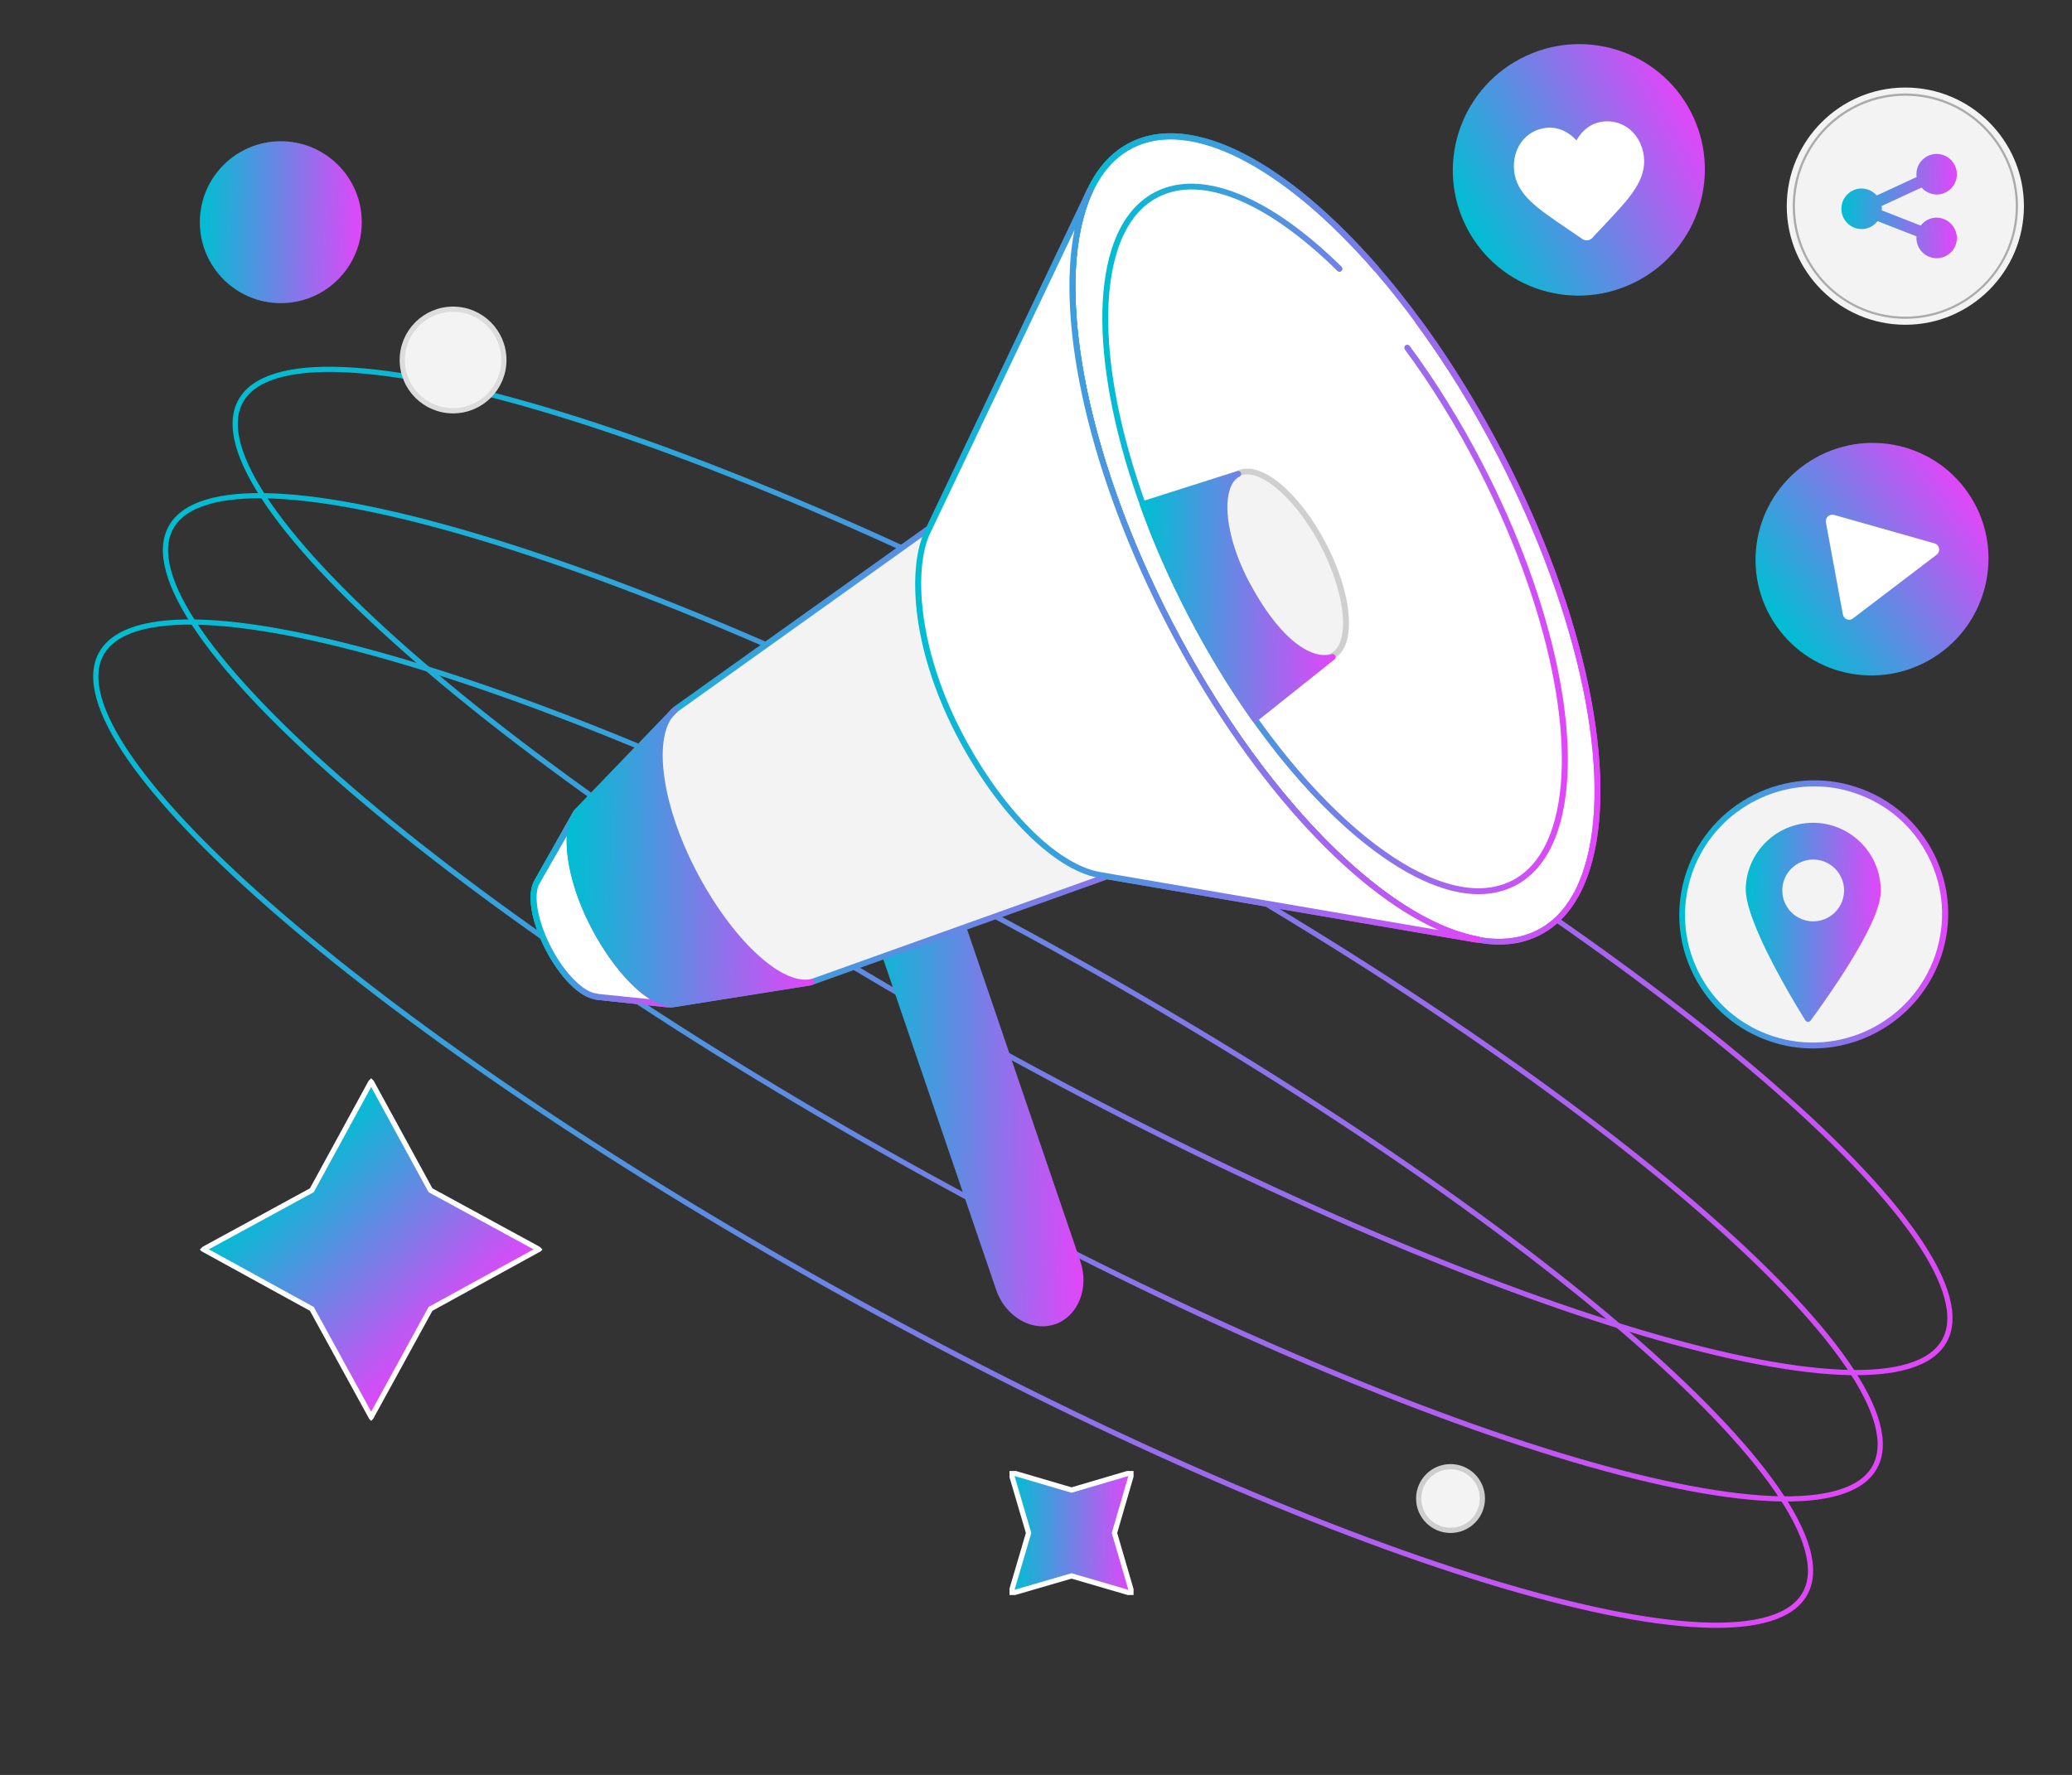 <svg width="398" height="341" viewBox="0 0 398 341" fill="none" xmlns="http://www.w3.org/2000/svg">
<rect x="0" y="0" width="398" height="341" fill="#333333" stroke="none"/>
<g clip-path="url(#clip0_631_613)">
<path d="M205.825 286.261L217.474 282.829L214.075 294.51L217.474 306.159L205.825 302.76L194.143 306.159L197.575 294.51L194.143 282.829L205.825 286.261Z" fill="url(#paint0_linear_631_613)" stroke="white" stroke-miterlimit="10"/>
</g>
<g clip-path="url(#clip1_631_613)">
<path d="M82.692 228.666L103.524 240.016L82.692 251.457L71.297 272.243L59.901 251.457L39.069 240.016L59.901 228.666L71.297 207.789L82.692 228.666Z" fill="url(#paint1_linear_631_613)" stroke="white" stroke-miterlimit="10"/>
</g>
<path d="M373.503 257.587C372.274 259.815 369.977 261.443 366.631 262.458C363.282 263.473 358.927 263.859 353.668 263.633C343.152 263.179 329.136 260.279 312.587 255.214C279.497 245.086 236.382 226.334 191.095 201.353C145.807 176.373 106.947 149.908 80.728 127.322C67.616 116.026 57.686 105.718 51.693 97.065C48.696 92.738 46.699 88.848 45.772 85.474C44.845 82.103 44.996 79.292 46.225 77.064C47.454 74.836 49.752 73.208 53.098 72.193C56.446 71.178 60.801 70.791 66.06 71.018C76.576 71.472 90.592 74.372 107.141 79.437C140.231 89.565 183.346 108.317 228.634 133.297C273.921 158.278 312.782 184.742 339 207.329C352.113 218.625 362.042 228.933 368.036 237.586C371.033 241.913 373.029 245.802 373.956 249.176C374.883 252.548 374.732 255.359 373.503 257.587Z" stroke="url(#paint2_linear_631_613)"/>
<path d="M360.114 281.859C358.885 284.087 356.588 285.714 353.242 286.729C349.893 287.744 345.538 288.131 340.279 287.904C329.763 287.45 315.747 284.55 299.198 279.485C266.108 269.357 222.993 250.605 177.706 225.625C132.418 200.645 93.558 174.18 67.339 151.594C54.227 140.298 44.297 129.989 38.304 121.337C35.306 117.01 33.31 113.12 32.383 109.746C31.456 106.374 31.608 103.563 32.836 101.335C34.065 99.107 36.362 97.48 39.709 96.465C43.057 95.449 47.412 95.063 52.671 95.29C63.187 95.743 77.203 98.643 93.752 103.709C126.842 113.837 169.957 132.589 215.245 157.569C260.532 182.549 299.393 209.014 325.611 231.6C338.724 242.896 348.653 253.204 354.647 261.857C357.644 266.184 359.64 270.074 360.567 273.448C361.494 276.819 361.343 279.631 360.114 281.859Z" stroke="url(#paint3_linear_631_613)"/>
<path d="M346.726 306.131C345.497 308.359 343.2 309.986 339.854 311.001C336.505 312.016 332.151 312.403 326.892 312.176C316.376 311.722 302.36 308.822 285.811 303.757C252.72 293.629 209.606 274.877 164.318 249.897C119.03 224.917 80.17 198.452 53.952 175.866C40.839 164.57 30.909 154.261 24.916 145.609C21.919 141.282 19.923 137.392 18.995 134.018C18.069 130.646 18.22 127.835 19.449 125.607C20.678 123.379 22.975 121.751 26.321 120.737C29.67 119.721 34.025 119.335 39.283 119.562C49.799 120.015 63.815 122.915 80.364 127.981C113.455 138.109 156.569 156.861 201.857 181.841C247.145 206.821 286.005 233.286 312.224 255.872C325.336 267.168 335.266 277.476 341.259 286.129C344.256 290.456 346.252 294.346 347.18 297.72C348.106 301.091 347.955 303.903 346.726 306.131Z" stroke="url(#paint4_linear_631_613)"/>
<circle cx="87.029" cy="69.161" r="9.758" fill="#F3F3F3" stroke="#DCDCDC"/>
<circle cx="278.626" cy="287.892" r="6.118" fill="#F3F3F3" stroke="#CECECE"/>
<circle cx="53.938" cy="42.688" r="15.553" fill="url(#paint5_linear_631_613)"/>
<path d="M202.499 253.868C198.327 255.294 193.558 252.468 191.9 247.568L166.09 171.947L181.172 166.789L207.008 242.513C208.666 247.361 206.645 252.442 202.499 253.868Z" fill="url(#paint6_linear_631_613)"/>
<path d="M200.244 254.801C199.026 254.801 197.782 254.516 196.59 253.92C194.18 252.727 192.262 250.498 191.33 247.75L165.519 172.129C165.416 171.844 165.571 171.507 165.882 171.403L180.964 166.244C181.119 166.192 181.275 166.192 181.405 166.27C181.534 166.348 181.638 166.452 181.69 166.607L207.526 242.332C209.262 247.465 207.085 252.883 202.654 254.412C201.902 254.672 201.073 254.801 200.244 254.801ZM166.815 172.31L192.444 247.387C193.273 249.85 194.983 251.872 197.108 252.909C198.819 253.738 200.658 253.894 202.317 253.323C206.152 252.001 208.018 247.231 206.463 242.695L180.809 167.514L166.815 172.31Z" fill="url(#paint7_linear_631_613)"/>
<path d="M178.502 101.511L129.706 136.327L110.711 156.056L103.248 169.251L103.222 169.355C101.745 171.636 102.6 176.899 105.373 182.265C108.094 187.554 111.929 191.235 114.624 191.442L114.547 191.494L128.877 193.05L155.698 188.772L212.63 168.396L283.401 180.528L283.893 180.554C266.116 177.236 242.12 153.463 224.68 119.84C207.266 86.242 201.721 53.033 209.365 36.649H209.339L178.891 100.682L178.502 101.511Z" fill="#F3F3F3"/>
<path d="M295.654 179.09C313.145 170.004 309.763 128.809 288.1 87.08C266.438 45.351 234.699 18.889 217.209 27.976C199.718 37.062 203.1 78.257 224.763 119.986C246.425 161.715 278.164 188.177 295.654 179.09Z" fill="white"/>
<path d="M287.962 181.462C280.343 181.462 271.17 177.21 261.297 168.941C247.848 157.69 234.657 140.346 224.162 120.074C208.277 89.379 201.721 57.907 207.474 39.89C209.391 33.876 212.605 29.676 216.984 27.421C225.691 22.962 237.948 26.747 251.527 38.101C264.977 49.352 278.167 66.696 288.662 86.968C304.573 117.663 311.129 149.135 305.35 167.152C303.433 173.166 300.219 177.366 295.84 179.621C293.482 180.866 290.838 181.462 287.962 181.462ZM224.914 26.747C222.245 26.747 219.757 27.291 217.528 28.457C213.408 30.557 210.402 34.55 208.588 40.279C202.913 58.037 209.443 89.172 225.199 119.607C246.655 161.008 278.115 187.502 295.347 178.662C299.468 176.562 302.474 172.57 304.288 166.841C309.963 149.083 303.433 117.948 287.677 87.513C268.993 51.478 242.768 26.747 224.914 26.747Z" fill="url(#paint8_linear_631_613)"/>
<path d="M287.962 181.462C280.343 181.462 271.17 177.21 261.297 168.941C247.847 157.689 234.657 140.346 224.162 120.073C208.277 89.379 201.721 57.907 207.474 39.89C209.391 33.876 212.605 29.676 216.984 27.42C222.815 24.413 230.433 25.165 239.011 29.572C247.225 33.798 256.114 41.29 264.769 51.219C264.976 51.452 264.95 51.815 264.717 52.022C264.484 52.23 264.121 52.204 263.914 51.971C246.344 31.802 228.568 22.78 217.528 28.457C213.408 30.557 210.402 34.55 208.588 40.279C202.913 58.037 209.443 89.172 225.199 119.607C243.857 155.615 270.107 180.373 287.936 180.373C290.605 180.373 293.093 179.829 295.321 178.662C299.442 176.562 302.448 172.57 304.262 166.841C309.937 149.083 303.407 117.948 287.651 87.513C282.961 78.439 277.674 69.91 271.999 62.159C271.818 61.9 271.869 61.537 272.129 61.355C272.388 61.174 272.751 61.225 272.932 61.485C278.659 69.288 283.945 77.869 288.687 86.994C304.573 117.662 311.129 149.134 305.35 167.152C303.432 173.166 300.219 177.366 295.84 179.621C293.482 180.866 290.838 181.462 287.962 181.462Z" fill="url(#paint9_linear_631_613)"/>
<path d="M255.97 125.97C260.022 123.865 259.243 114.33 254.229 104.673C249.216 95.016 241.867 88.893 237.816 90.999C233.764 93.104 234.543 102.639 239.556 112.296C244.569 121.953 251.918 128.075 255.97 125.97Z" fill="#F3F3F3"/>
<path d="M239.482 112.3L239.481 112.3C237.634 108.731 236.336 105.119 235.669 101.881C235 98.632 234.977 95.807 235.626 93.785C236.09 92.368 236.824 91.433 237.788 90.939L237.788 90.939C239.704 89.958 242.46 90.747 245.524 93.241C248.548 95.702 251.703 99.699 254.297 104.697C256.145 108.266 257.443 111.877 258.109 115.116C258.778 118.365 258.801 121.19 258.152 123.212C257.689 124.627 256.956 125.563 255.992 126.057C255.443 126.331 254.847 126.469 254.197 126.469C252.162 126.469 249.613 125.139 246.97 122.643C244.346 120.164 241.702 116.602 239.482 112.3ZM235.736 93.816L235.736 93.816C235.064 95.931 235.132 98.803 235.801 101.984C236.472 105.177 237.759 108.732 239.578 112.241C241.985 116.887 245.009 120.791 247.92 123.301C249.374 124.554 250.821 125.477 252.167 125.959C253.511 126.442 254.81 126.502 255.903 125.936C256.911 125.417 257.601 124.457 258.016 123.155L258.016 123.154C258.689 121.026 258.613 118.154 257.941 114.976C257.267 111.787 255.98 108.239 254.175 104.731L254.174 104.729C252.054 100.657 249.471 97.158 246.907 94.669C245.625 93.424 244.339 92.424 243.109 91.731C241.883 91.042 240.683 90.642 239.581 90.642C238.978 90.642 238.375 90.757 237.847 91.036C236.84 91.556 236.151 92.515 235.736 93.816Z" fill="#F3F3F3" stroke="#CFCFCF"/>
<path d="M284.023 171.792C277.338 171.792 269.304 168.059 260.649 160.826C248.884 150.975 237.327 135.783 228.153 118.051C214.238 91.194 208.511 63.636 213.538 47.848C215.222 42.56 218.047 38.879 221.908 36.882C230.771 32.346 243.805 37.582 257.695 51.244C257.928 51.478 257.928 51.815 257.695 52.048C257.462 52.281 257.125 52.281 256.892 52.048C243.365 38.749 230.796 33.564 222.426 37.893C218.85 39.734 216.233 43.182 214.626 48.185C209.677 63.688 215.378 90.908 229.164 117.532C245.464 149.03 268.397 170.651 283.997 170.651C286.33 170.651 288.48 170.159 290.45 169.173C294.026 167.333 296.643 163.885 298.25 158.882C303.199 143.379 297.498 116.159 283.712 89.534C279.54 81.498 274.876 73.954 269.848 67.136C269.667 66.877 269.719 66.514 269.978 66.332C270.237 66.151 270.6 66.203 270.781 66.462C275.86 73.358 280.551 80.927 284.749 89.016C298.665 115.873 304.392 143.431 299.364 159.219C297.68 164.507 294.855 168.188 290.994 170.185C288.869 171.247 286.537 171.792 284.023 171.792Z" fill="url(#paint10_linear_631_613)"/>
<path d="M128.903 193.594C128.878 193.594 128.852 193.594 128.852 193.594L114.521 192.038C114.444 192.038 114.366 192.013 114.288 191.961C111.334 191.494 107.602 187.761 104.881 182.524C101.979 177.002 101.124 171.61 102.705 169.07L102.731 168.992L110.194 155.771C110.22 155.719 110.246 155.693 110.271 155.667L129.266 135.939C129.292 135.913 129.318 135.887 129.344 135.861L178.01 101.122L208.796 36.39C208.873 36.26 208.977 36.156 209.133 36.105C209.288 36.053 209.443 36.053 209.573 36.13C209.858 36.26 209.988 36.597 209.858 36.882C202.058 53.603 208.226 86.838 225.173 119.554C242.147 152.323 265.806 176.588 284.023 179.932C284.308 179.984 284.516 180.243 284.49 180.554C284.464 180.839 284.205 181.047 283.92 181.073L283.427 181.047C283.401 181.047 283.375 181.047 283.35 181.047L212.709 168.94L155.906 189.265C155.88 189.265 155.828 189.29 155.802 189.29L128.981 193.568C128.955 193.594 128.929 193.594 128.903 193.594ZM114.936 190.95L128.903 192.453L155.595 188.176L212.501 167.825C212.605 167.799 212.683 167.773 212.786 167.799L276.379 178.687C259.198 171.144 239.115 148.875 224.214 120.099C209.418 91.53 202.81 62.521 206.437 44.193L179.021 101.745C178.969 101.822 178.917 101.9 178.839 101.952L130.096 136.768L111.178 156.393L103.715 169.614C103.715 169.64 103.689 169.666 103.689 169.666C102.342 171.766 103.249 176.951 105.866 182.006C108.432 186.957 112.137 190.69 114.677 190.872C114.78 190.872 114.858 190.898 114.936 190.95Z" fill="url(#paint11_linear_631_613)"/>
<path d="M178.579 101.304L209.339 36.623H209.365C201.72 53.007 207.292 86.216 224.68 119.814C242.12 153.463 266.116 177.236 283.944 180.502L283.452 180.476L212.785 168.37L211.153 168.085C202.938 166.633 191.977 155.952 184.125 140.709C176.065 125.076 174.64 109.496 178.216 102.082L178.579 101.304Z" fill="white"/>
<path d="M283.945 181.073C283.919 181.073 283.945 181.073 283.945 181.073L283.426 181.047C283.4 181.047 283.375 181.047 283.349 181.047L212.682 168.94L211.049 168.655C202.368 167.126 191.355 156.004 183.607 140.994C174.822 123.936 174.381 108.744 177.698 101.849L178.087 101.071L208.847 36.416C208.924 36.286 209.028 36.183 209.183 36.131C209.339 36.079 209.494 36.079 209.624 36.157C209.909 36.286 210.039 36.623 209.909 36.909C202.109 53.63 208.276 86.865 225.224 119.581C242.198 152.349 265.857 176.614 284.074 179.958C284.359 180.01 284.567 180.269 284.541 180.58C284.463 180.84 284.23 181.073 283.945 181.073ZM206.385 44.193L179.098 101.563L178.709 102.341C175.418 109.185 176.377 124.48 184.617 140.45C192.21 155.175 202.912 166.063 211.257 167.515L212.889 167.8L276.352 178.688C259.171 171.144 239.088 148.875 224.188 120.099C209.391 91.531 202.783 62.522 206.385 44.193Z" fill="url(#paint12_linear_631_613)"/>
<path d="M128.126 193.516C128.1 193.516 128.074 193.516 128.074 193.516L114.495 192.064C114.417 192.064 114.34 192.038 114.262 191.987C111.308 191.52 107.576 187.787 104.855 182.55C101.979 177.002 101.124 171.61 102.704 169.07L102.73 168.992L110.193 155.771C110.349 155.485 110.686 155.408 110.971 155.563C111.256 155.719 111.334 156.056 111.178 156.341L103.715 169.614C103.715 169.64 103.689 169.666 103.689 169.666C102.342 171.766 103.248 176.951 105.866 182.006C108.431 186.957 112.137 190.69 114.676 190.872C114.754 190.872 114.858 190.898 114.91 190.95L128.178 192.375C128.488 192.401 128.722 192.687 128.67 192.998C128.644 193.283 128.411 193.516 128.126 193.516Z" fill="url(#paint13_linear_631_613)"/>
<path d="M129.032 192.946C124.627 192.635 118.46 186.387 113.977 177.754C109.234 168.603 108.12 159.141 111.022 155.771L103.274 169.251L103.222 169.355C101.745 171.636 102.6 176.899 105.373 182.265C108.094 187.554 111.929 191.235 114.624 191.442L114.547 191.494L129.032 192.946Z" fill="white"/>
<path d="M129.033 193.516C129.007 193.516 129.007 193.516 128.981 193.516C128.877 193.516 128.748 193.49 128.644 193.49L114.495 192.064C114.417 192.064 114.34 192.038 114.262 191.986C111.308 191.52 107.576 187.787 104.855 182.55C101.979 177.002 101.124 171.61 102.704 169.069L102.73 168.992L109.546 157.118C109.805 156.444 110.142 155.848 110.556 155.356C110.738 155.122 111.074 155.096 111.308 155.252C111.541 155.433 111.619 155.744 111.463 156.004L110.504 157.637C108.975 161.759 110.478 169.847 114.417 177.417C118.693 185.687 124.524 191.727 128.696 192.272L129.007 192.298C129.318 192.323 129.551 192.609 129.525 192.92C129.551 193.283 129.318 193.516 129.033 193.516ZM114.91 190.949L124.809 191.96C120.999 189.524 116.801 184.494 113.459 178.013C110.219 171.766 108.613 165.285 108.872 160.618L103.715 169.614C103.715 169.64 103.689 169.666 103.689 169.666C102.342 171.766 103.248 176.95 105.866 182.006C108.431 186.957 112.137 190.69 114.676 190.872C114.754 190.872 114.858 190.898 114.91 190.949Z" fill="url(#paint14_linear_631_613)"/>
<path d="M154.739 188.876L155.879 188.643C149.711 189.939 139.968 180.606 133.101 167.359C126.078 153.826 124.756 140.32 129.732 136.328L129.084 136.976L111.074 155.693C108.12 159.011 109.208 168.525 113.976 177.729C118.563 186.595 125.067 192.92 129.499 192.894L154.739 188.876Z" fill="url(#paint15_linear_631_613)"/>
<path d="M129.473 193.49C124.757 193.49 118.201 187.139 113.459 178.013C108.639 168.681 107.421 158.933 110.634 155.33L128.307 136.975C128.618 136.561 128.981 136.198 129.37 135.886C129.603 135.705 129.94 135.731 130.147 135.938C130.354 136.172 130.354 136.509 130.147 136.716L129.136 137.779C125.534 142.601 127.322 154.941 133.62 167.099C140.409 180.217 149.893 189.213 155.698 188.124L155.776 188.098C156.087 188.046 156.372 188.227 156.45 188.538C156.501 188.85 156.32 189.135 156.009 189.213C155.983 189.213 155.957 189.213 155.931 189.238L154.869 189.446H154.843L129.603 193.464C129.551 193.464 129.499 193.49 129.473 193.49ZM126.804 140.19L111.489 156.107C108.639 159.322 109.934 168.707 114.495 177.495C118.952 186.102 125.249 192.323 129.473 192.349L151.759 188.798C145.747 186.672 138.336 178.661 132.609 167.644C127.167 157.144 125.068 146.464 126.804 140.19Z" fill="url(#paint16_linear_631_613)"/>
<path d="M237.819 90.986C233.751 93.06 234.347 102.678 239.53 112.27C248.211 128.317 255.13 126.425 255.933 126.14C255.959 126.14 255.959 126.165 255.933 126.165L241.033 138.168C236.653 132.024 232.481 125.18 228.646 117.792C224.992 110.715 221.908 103.663 219.472 96.819L237.819 90.986Z" fill="url(#paint17_linear_631_613)"/>
<path d="M241.032 138.739C241.006 138.739 240.981 138.739 240.955 138.739C240.799 138.713 240.67 138.635 240.566 138.506C236.083 132.206 231.911 125.31 228.153 118.077C224.551 111.13 221.442 104.052 218.954 97.053C218.902 96.897 218.902 96.742 218.98 96.612C219.058 96.482 219.161 96.379 219.317 96.327L237.664 90.494C237.949 90.416 238.26 90.546 238.363 90.831C238.467 91.116 238.363 91.427 238.104 91.557C237.223 91.998 236.575 92.879 236.186 94.175C234.917 98.245 236.472 105.452 240.074 112.063C248.547 127.721 255.078 125.932 255.777 125.673C256.036 125.569 256.347 125.699 256.477 125.932C256.607 126.166 256.555 126.503 256.347 126.684L241.395 138.609C241.292 138.687 241.162 138.739 241.032 138.739ZM220.224 97.182C222.685 103.949 225.691 110.793 229.164 117.533C232.792 124.532 236.834 131.195 241.162 137.339L254.093 126.917C251.139 126.788 245.567 124.584 239.037 112.529C235.254 105.556 233.699 98.193 235.072 93.76C235.254 93.19 235.461 92.698 235.72 92.231L220.224 97.182Z" fill="url(#paint18_linear_631_613)"/>
<path d="M314.488 54.003C326.335 47.779 330.917 33.168 324.722 21.367C318.528 9.566 303.903 5.045 292.056 11.269C280.209 17.492 275.627 32.104 281.822 43.905C288.016 55.705 302.641 60.227 314.488 54.003Z" fill="url(#paint19_linear_631_613)"/>
<path d="M292.238 27.29C293.378 25.735 295.063 24.776 296.98 24.568C298.432 24.413 299.779 24.724 301.049 25.502C301.697 25.89 302.267 26.383 302.811 26.979C303.2 26.279 303.666 25.657 304.21 25.139C305.273 24.102 306.543 23.505 307.968 23.35C309.886 23.142 311.751 23.713 313.203 24.983C314.628 26.227 315.535 28.042 315.768 30.09C316.001 32.19 315.431 34.212 313.98 36.441C312.684 38.438 310.715 40.512 308.434 42.949C307.657 43.778 306.776 44.711 305.869 45.696C305.636 45.956 305.299 46.137 304.936 46.163C304.573 46.215 304.236 46.111 303.925 45.904C302.811 45.126 301.749 44.4 300.816 43.778C298.069 41.911 295.685 40.304 293.974 38.645C292.057 36.804 291.072 34.938 290.839 32.838C290.632 30.79 291.124 28.82 292.238 27.29Z" fill="white"/>
<path d="M381.342 24.258C389.819 32.739 389.819 46.489 381.342 54.97C372.864 63.451 359.12 63.451 350.642 54.97C342.165 46.489 342.165 32.739 350.642 24.258C359.12 15.777 372.864 15.777 381.342 24.258Z" fill="#F3F3F3" stroke="#ABABAB"/>
<path d="M365.988 62.392C353.446 62.392 343.21 52.178 343.21 39.605C343.21 27.057 353.42 16.817 365.988 16.817C378.556 16.817 388.766 27.032 388.766 39.605C388.766 52.152 378.556 62.392 365.988 62.392ZM365.988 17.958C354.067 17.958 344.35 27.654 344.35 39.605C344.35 51.53 354.042 61.251 365.988 61.251C377.908 61.251 387.626 51.556 387.626 39.605C387.626 27.68 377.934 17.958 365.988 17.958Z" fill="#F3F3F3"/>
<path d="M372 41.808C370.756 41.808 369.667 42.404 368.942 43.337L361.453 40.408C361.453 40.304 361.479 40.227 361.479 40.123C361.479 39.941 361.453 39.76 361.427 39.578L369.097 36.027C369.797 36.831 370.833 37.349 372 37.375C374.125 37.375 375.887 35.638 375.887 33.486C375.887 31.335 374.15 29.572 372 29.572C369.875 29.572 368.113 31.309 368.113 33.46C368.113 33.642 368.138 33.823 368.164 34.005L360.494 37.556C359.794 36.753 358.758 36.234 357.592 36.208C355.467 36.208 353.704 37.945 353.704 40.097C353.704 42.249 355.441 44.011 357.592 44.011C358.835 44.011 359.924 43.415 360.649 42.482L368.138 45.411C368.138 45.515 368.113 45.593 368.113 45.697C368.113 47.848 369.849 49.611 372 49.611C374.125 49.611 375.887 47.874 375.887 45.722C375.861 43.571 374.125 41.834 372 41.808Z" fill="url(#paint20_linear_631_613)"/>
<path d="M372.294 125.741C382.464 118.679 385.019 104.755 378.001 94.639C370.982 84.524 357.049 82.049 346.879 89.111C336.709 96.172 334.154 110.097 341.172 120.212C348.19 130.327 362.124 132.803 372.294 125.741Z" fill="url(#paint21_linear_631_613)"/>
<path d="M353.991 118.051L350.726 100.345C350.57 99.437 351.399 98.686 352.281 98.919L371.586 104.389C372.571 104.674 372.804 105.944 372.001 106.567L355.934 118.803C355.235 119.373 354.172 118.984 353.991 118.051Z" fill="white"/>
<path d="M359.367 198.269C371.926 192.153 377.181 177.072 371.105 164.585C365.029 152.099 349.922 146.934 337.363 153.051C324.804 159.167 319.549 174.248 325.625 186.735C331.702 199.221 346.809 204.386 359.367 198.269Z" fill="#F3F3F3"/>
<path d="M348.237 201.423C345.542 201.423 342.795 201.008 340.126 200.101C333.596 197.923 328.31 193.361 325.252 187.191C322.194 181.047 321.727 174.073 323.93 167.54C328.491 154.086 343.158 146.749 356.659 151.234C363.189 153.412 368.476 157.974 371.534 164.144C374.592 170.288 375.058 177.262 372.855 183.795C369.176 194.579 359.043 201.423 348.237 201.423ZM348.496 151.078C338.157 151.078 328.465 157.611 324.967 167.929C322.868 174.177 323.308 180.839 326.236 186.698C329.165 192.583 334.218 196.964 340.463 199.038C353.368 203.316 367.387 196.316 371.741 183.458C373.84 177.21 373.399 170.548 370.471 164.689C367.543 158.804 362.49 154.423 356.245 152.349C353.679 151.467 351.062 151.078 348.496 151.078Z" fill="url(#paint22_linear_631_613)"/>
<path d="M361.247 171.584C360.988 177.884 350.337 192.609 347.798 196.057C347.539 196.42 346.994 196.394 346.761 196.005C345.154 193.413 339.842 184.702 337.069 177.651C335.955 174.851 335.255 172.31 335.333 170.521C335.618 163.366 341.656 157.793 348.808 158.078C355.961 158.415 361.532 164.429 361.247 171.584Z" fill="url(#paint23_linear_631_613)"/>
<path d="M352.481 175.268C354.798 172.949 354.798 169.19 352.481 166.872C350.164 164.554 346.406 164.554 344.089 166.872C341.771 169.19 341.771 172.949 344.089 175.268C346.406 177.586 350.164 177.586 352.481 175.268Z" fill="#F3F3F3"/>
<defs>
<linearGradient id="paint0_linear_631_613" x1="194.143" y1="302.426" x2="217.474" y2="302.66" gradientUnits="userSpaceOnUse">
<stop stop-color="#00BED2"/>
<stop offset="1" stop-color="#E146F9"/>
</linearGradient>
<linearGradient id="paint1_linear_631_613" x1="44.226" y1="234.859" x2="76.131" y2="267.409" gradientUnits="userSpaceOnUse">
<stop stop-color="#00BED2"/>
<stop offset="1" stop-color="#E146F9"/>
</linearGradient>
<linearGradient id="paint2_linear_631_613" x1="32.86" y1="100.259" x2="351.706" y2="296.462" gradientUnits="userSpaceOnUse">
<stop stop-color="#00BED2"/>
<stop offset="1" stop-color="#E146F9"/>
</linearGradient>
<linearGradient id="paint3_linear_631_613" x1="19.471" y1="124.53" x2="338.316" y2="320.734" gradientUnits="userSpaceOnUse">
<stop stop-color="#00BED2"/>
<stop offset="1" stop-color="#E146F9"/>
</linearGradient>
<linearGradient id="paint4_linear_631_613" x1="6.084" y1="148.802" x2="324.929" y2="345.006" gradientUnits="userSpaceOnUse">
<stop stop-color="#00BED2"/>
<stop offset="1" stop-color="#E146F9"/>
</linearGradient>
<linearGradient id="paint5_linear_631_613" x1="38.385" y1="53.264" x2="69.491" y2="53.575" gradientUnits="userSpaceOnUse">
<stop stop-color="#00BED2"/>
<stop offset="1" stop-color="#E146F9"/>
</linearGradient>
<linearGradient id="paint6_linear_631_613" x1="166.09" y1="240.246" x2="207.591" y2="240.443" gradientUnits="userSpaceOnUse">
<stop stop-color="#00BED2"/>
<stop offset="1" stop-color="#E146F9"/>
</linearGradient>
<linearGradient id="paint7_linear_631_613" x1="165.487" y1="240.626" x2="208.126" y2="240.831" gradientUnits="userSpaceOnUse">
<stop stop-color="#00BED2"/>
<stop offset="1" stop-color="#E146F9"/>
</linearGradient>
<linearGradient id="paint8_linear_631_613" x1="205.418" y1="156.524" x2="307.426" y2="157.191" gradientUnits="userSpaceOnUse">
<stop stop-color="#00BED2"/>
<stop offset="1" stop-color="#E146F9"/>
</linearGradient>
<linearGradient id="paint9_linear_631_613" x1="205.417" y1="156.526" x2="307.427" y2="157.193" gradientUnits="userSpaceOnUse">
<stop stop-color="#00BED2"/>
<stop offset="1" stop-color="#E146F9"/>
</linearGradient>
<linearGradient id="paint10_linear_631_613" x1="211.741" y1="149.951" x2="301.166" y2="150.537" gradientUnits="userSpaceOnUse">
<stop stop-color="#00BED2"/>
<stop offset="1" stop-color="#E146F9"/>
</linearGradient>
<linearGradient id="paint11_linear_631_613" x1="101.922" y1="168.39" x2="284.486" y2="170.506" gradientUnits="userSpaceOnUse">
<stop stop-color="#00BED2"/>
<stop offset="1" stop-color="#E146F9"/>
</linearGradient>
<linearGradient id="paint12_linear_631_613" x1="175.791" y1="157.876" x2="284.548" y2="158.692" gradientUnits="userSpaceOnUse">
<stop stop-color="#00BED2"/>
<stop offset="1" stop-color="#E146F9"/>
</linearGradient>
<linearGradient id="paint13_linear_631_613" x1="101.92" y1="187.431" x2="128.678" y2="187.619" gradientUnits="userSpaceOnUse">
<stop stop-color="#00BED2"/>
<stop offset="1" stop-color="#E146F9"/>
</linearGradient>
<linearGradient id="paint14_linear_631_613" x1="101.92" y1="187.378" x2="129.528" y2="187.577" gradientUnits="userSpaceOnUse">
<stop stop-color="#00BED2"/>
<stop offset="1" stop-color="#E146F9"/>
</linearGradient>
<linearGradient id="paint15_linear_631_613" x1="109.437" y1="183.844" x2="155.88" y2="184.225" gradientUnits="userSpaceOnUse">
<stop stop-color="#00BED2"/>
<stop offset="1" stop-color="#E146F9"/>
</linearGradient>
<linearGradient id="paint16_linear_631_613" x1="108.845" y1="184.254" x2="156.46" y2="184.647" gradientUnits="userSpaceOnUse">
<stop stop-color="#00BED2"/>
<stop offset="1" stop-color="#E146F9"/>
</linearGradient>
<linearGradient id="paint17_linear_631_613" x1="219.472" y1="130.619" x2="255.954" y2="130.901" gradientUnits="userSpaceOnUse">
<stop stop-color="#00BED2"/>
<stop offset="1" stop-color="#E146F9"/>
</linearGradient>
<linearGradient id="paint18_linear_631_613" x1="218.918" y1="131.016" x2="256.549" y2="131.309" gradientUnits="userSpaceOnUse">
<stop stop-color="#00BED2"/>
<stop offset="1" stop-color="#E146F9"/>
</linearGradient>
<linearGradient id="paint19_linear_631_613" x1="289.449" y1="58.434" x2="332.583" y2="36.342" gradientUnits="userSpaceOnUse">
<stop stop-color="#00BED2"/>
<stop offset="1" stop-color="#E146F9"/>
</linearGradient>
<linearGradient id="paint20_linear_631_613" x1="353.704" y1="46.405" x2="375.886" y2="46.65" gradientUnits="userSpaceOnUse">
<stop stop-color="#00BED2"/>
<stop offset="1" stop-color="#E146F9"/>
</linearGradient>
<linearGradient id="paint21_linear_631_613" x1="349.813" y1="132.666" x2="386.908" y2="107.478" gradientUnits="userSpaceOnUse">
<stop stop-color="#00BED2"/>
<stop offset="1" stop-color="#E146F9"/>
</linearGradient>
<linearGradient id="paint22_linear_631_613" x1="322.561" y1="193.182" x2="374.224" y2="193.7" gradientUnits="userSpaceOnUse">
<stop stop-color="#00BED2"/>
<stop offset="1" stop-color="#E146F9"/>
</linearGradient>
<linearGradient id="paint23_linear_631_613" x1="335.327" y1="190.194" x2="361.259" y2="190.37" gradientUnits="userSpaceOnUse">
<stop stop-color="#00BED2"/>
<stop offset="1" stop-color="#E146F9"/>
</linearGradient>
<clipPath id="clip0_631_613">
<rect width="23.826" height="23.826" fill="white" transform="translate(193.913 282.598)"/>
</clipPath>
<clipPath id="clip1_631_613">
<rect width="46.543" height="46.543" fill="white" transform="translate(71.297 207.15) rotate(45)"/>
</clipPath>
</defs>
</svg>
